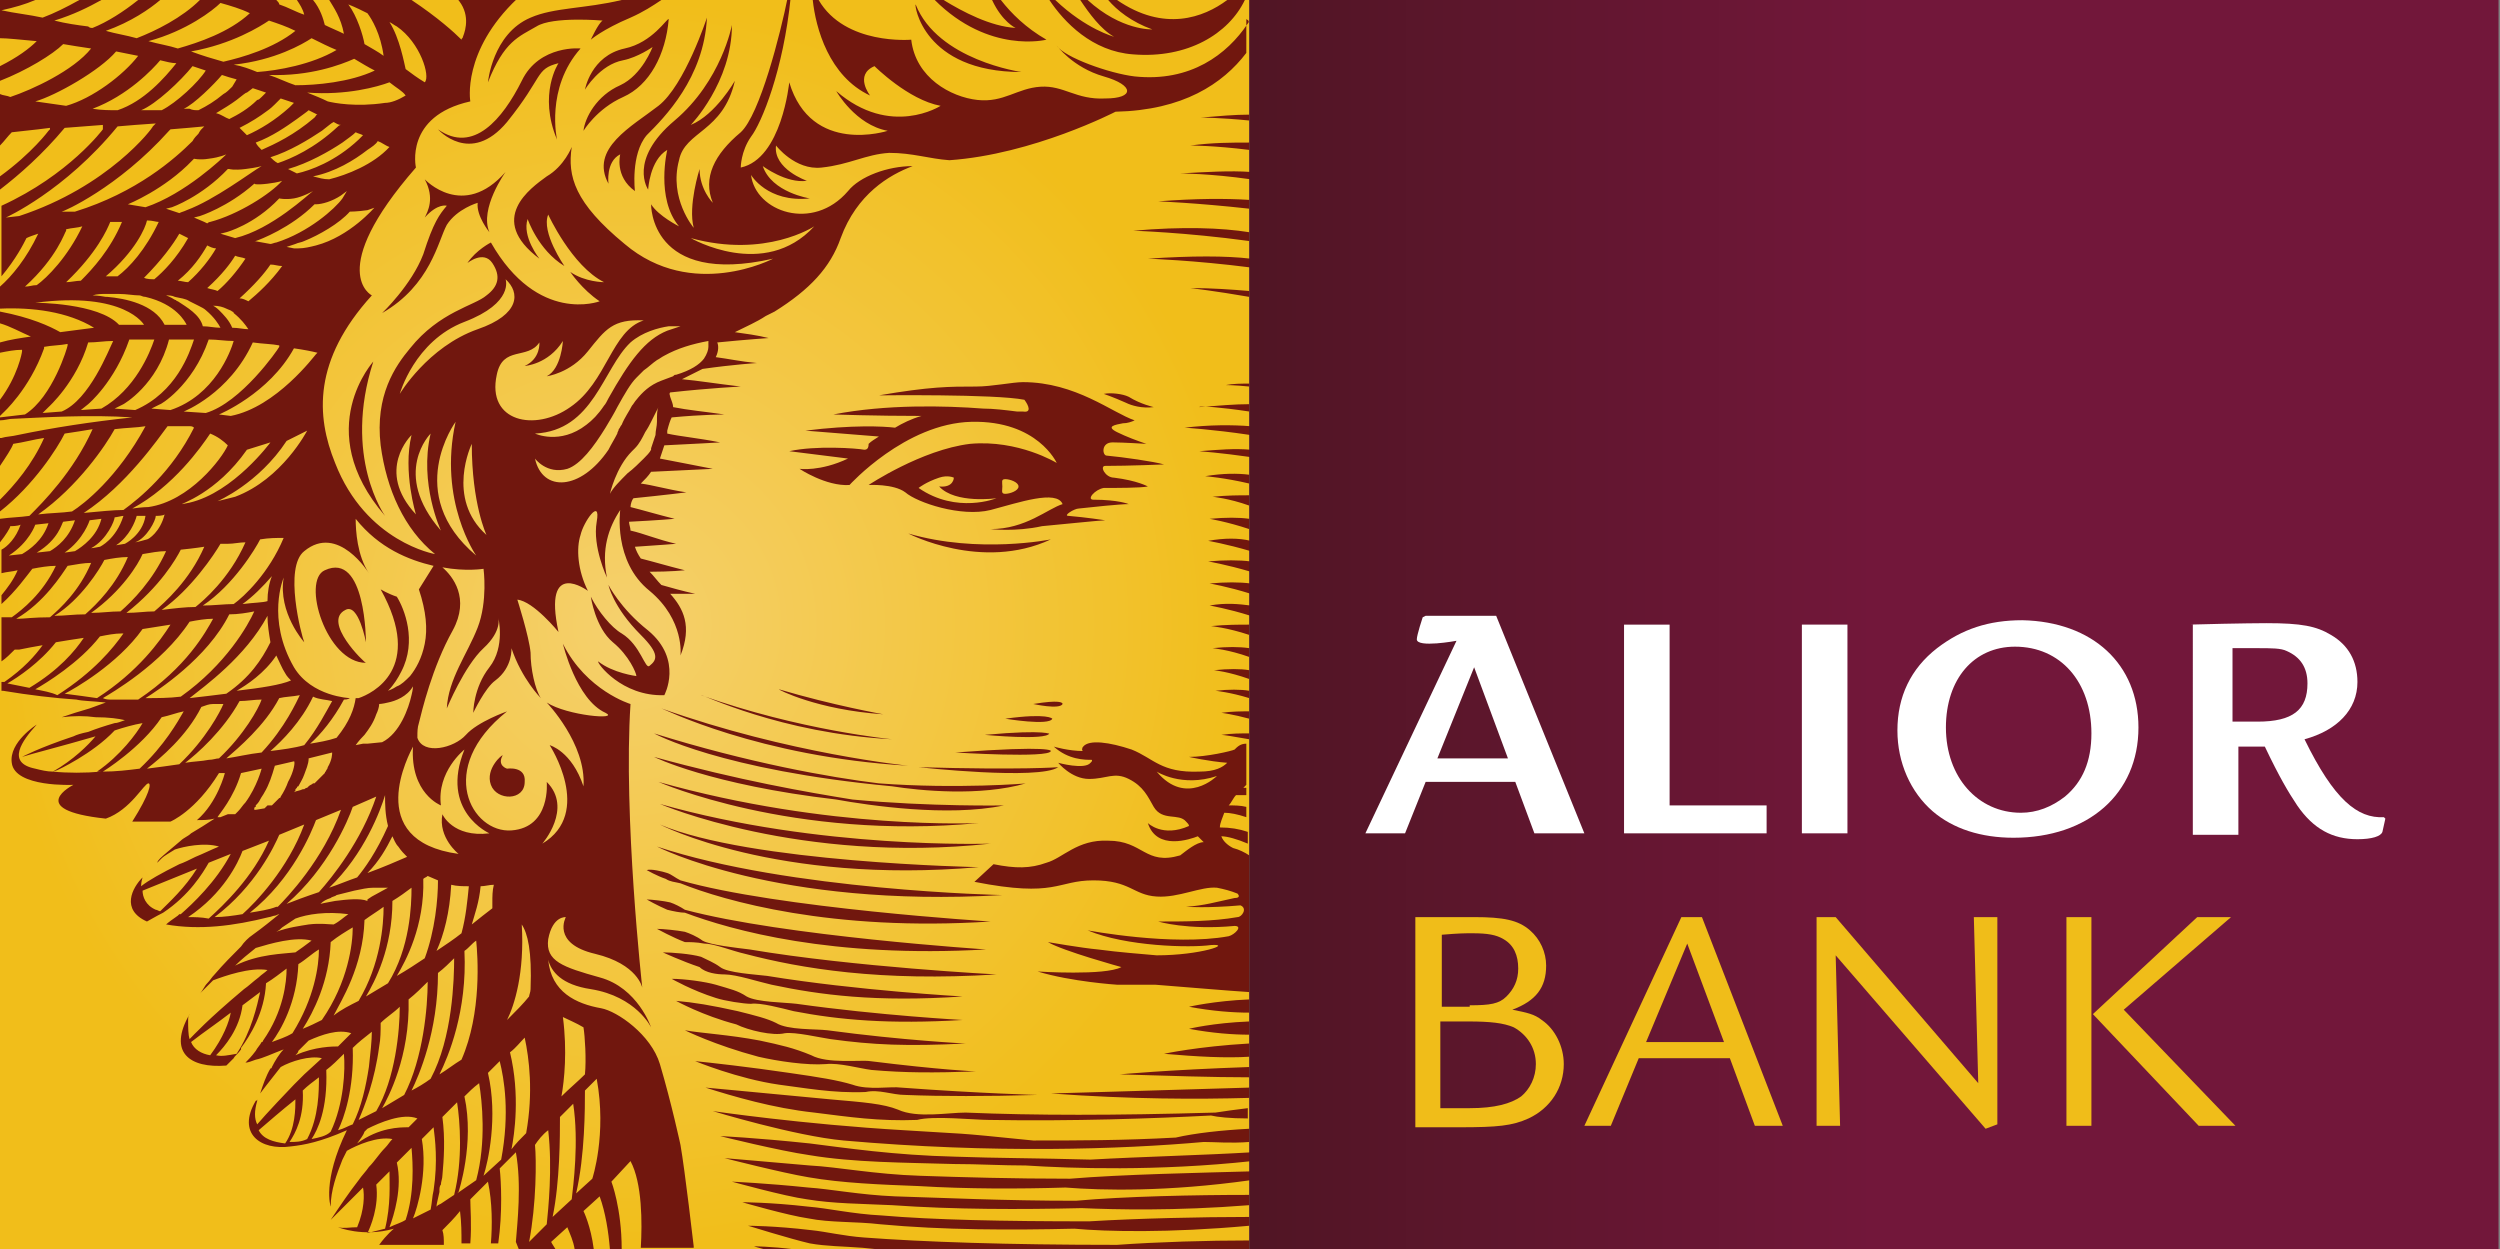 <svg xmlns="http://www.w3.org/2000/svg" xmlns:xlink="http://www.w3.org/1999/xlink" id="LOGO_AB_CMYK" x="0px" y="0px" width="170.1px" height="85px" viewBox="0 0 170.1 85" style="enable-background:new 0 0 170.1 85;" xml:space="preserve"><rect x="0" y="0" width="170.1" height="85" fill="#808080" stroke="none"/><style type="text/css">	.st0{fill:url(#SVGID_1_);}	.st1{fill:#71170E;}	.st2{fill:url(#SVGID_00000024692996516017445010000005425097989605935016_);}	.st3{fill:#FFFFFF;}	.st4{fill:#F0BD19;}</style><g>	<g>		<radialGradient id="SVGID_1_" cx="42.52" cy="42.519" r="42.519" gradientUnits="userSpaceOnUse">			<stop offset="0" style="stop-color:#F5D06D"></stop>			<stop offset="1" style="stop-color:#F1BE1A"></stop>		</radialGradient>		<rect class="st0" width="85" height="85"></rect>		<path class="st1" d="M61.8,36.3c0,0,5,2.6,9.7,0.4C71.5,36.7,66.6,37.7,61.8,36.3z M68.4,48.9c0,0,3,0.5,3.2,0    C71.6,48.9,71.3,48.5,68.4,48.9z M70.3,47.9c0,0,1.8,0.4,2,0C72.3,47.8,72.1,47.6,70.3,47.9z M60.1,48.6c0,0-3.4-0.6-7.1-1.7    C52.9,46.9,55.6,48.3,60.1,48.6z M46.3,60.1c3,1.2,10.3,3.3,21.1,2.6c0,0-14.5-0.9-21.1-2.8c-0.4-0.2-0.6-0.4-0.9-0.5    c-0.3-0.1-1.1-0.3-1.4-0.2c0,0,0.7,0.4,1.3,0.6C45.6,60,45.9,60,46.3,60.1z M61.8,52.1c0,0-8.1-0.8-16.8-3.9    C45.1,48.2,51.6,51.5,61.8,52.1z M60.7,50.3c0,0-6.3-0.6-13-3C47.7,47.2,53.1,49.9,60.7,50.3z M68.2,60.9c0,0-14.5-0.3-23.5-3.3    C44.7,57.6,52.8,61.8,68.2,60.9z M66.6,56c0,0-10.1,0.5-21.8-2.8C44.8,53.2,53.9,57.2,66.6,56z M44.9,54.7c0,0,9.5,4.1,22.5,2.7    C67.3,57.4,55.8,57.8,44.9,54.7z M58,54.4c-3.1-0.5-7.7-1.3-13.5-2.9c0,0,3.8,1.9,12.4,2.9c2.2,0.4,7.6,1.2,11.4,0.4    C68.4,54.8,63.3,54.9,58,54.4z M44.9,56.1c0,0,7.9,4.1,21.7,2.9C66.5,59,51,58.7,44.9,56.1z M46.6,62.1c3.2,1.2,10,3.1,20.5,2.5    c0,0-13.8-0.9-20.5-2.7c-0.3-0.2-0.7-0.4-1-0.5c-0.4-0.1-1.3-0.2-1.6-0.2c0,0,0.7,0.4,1.4,0.7C45.8,62,46.3,62.1,46.6,62.1z     M62.5,52.2c0,0,8.2,0.9,9.5,0C72,52.2,69.6,52.4,62.5,52.2z M67,50c0,0,4.2,0.4,4.4-0.1C71.4,50,71.4,49.6,67,50z M23.5,41.5    c0.9-0.5,1.4,2.2,1.4,2.2s0-6.2-2.8-4.9c-1.6,0.7,0.1,6.3,2.8,6.3C24.8,45.1,21.9,42.3,23.5,41.5z M71.5,51.1c0,0,0.2-0.4-6.5,0.1    C65,51.2,71.4,51.6,71.5,51.1z M59.8,53.3c-3.3-0.4-8.9-1.4-15.3-3.4c0,0,4.5,2.5,16.2,3.6c1.9,0.3,6,0.7,9.1-0.2    C70,53.3,65.1,53.7,59.8,53.3z M65,78.7c-4.2-0.1-7.5-0.6-9.9-0.9c-3.8-0.4-6.1-0.5-6.1-0.5s4,1,6.1,1.3c3,0.5,6.4,0.5,9.8,0.6    c1.6,0,3.3,0.1,4.9,0.1c3.1,0.2,8.9,0.4,15.4-0.3v-0.6c-3.3,0.2-7.5,0.3-11,0.5C70.7,78.8,67.7,78.8,65,78.7z M62.6,80    c-3.1-0.1-5.6-0.6-7.5-0.7c-3.4-0.3-5.8-0.5-5.8-0.5s3.9,1,5.7,1.3c2.3,0.4,4.9,0.5,7.5,0.6c3.3,0.2,6.8,0.2,10,0.1    c2.5,0.2,6.9,0.3,12.6-0.5v-0.6c-3.5,0.1-8.7,0.2-12.3,0.5C68.9,80.2,65.5,80.1,62.6,80z M58.8,84.2c-1.4-0.1-2.6-0.4-3.6-0.5    c-2.5-0.3-4.3-0.3-4.3-0.3s2.9,0.9,4.2,1.2c1.1,0.2,2.3,0.2,3.6,0.3c1,0.1,2,0.2,3,0.3h22.2c0.4,0,0.7-0.1,1.1-0.1v-0.7    c-2.8,0-6.2,0.1-9,0.3C68.5,84.7,62.8,84.5,58.8,84.2z M33.4,53.4c0.4,1.1,2.3,1.1,2.3-0.2c0.1-1.1-1.2-0.9-1.2-0.9    s-0.7-0.2-0.3-0.9C34.2,51.3,33,52.3,33.4,53.4z M60.9,81.4c-2.4-0.1-4.4-0.5-5.9-0.6c-2.9-0.3-5.2-0.4-5.2-0.4s3.6,1,5.1,1.2    c1.8,0.3,3.7,0.3,5.8,0.4c4.2,0.3,8.8,0.3,12.9,0.2c2.3,0.1,6.3,0.2,11.4-0.2v-0.7c-3.7,0-8.5,0.1-11.8,0.4    C68.3,81.7,64.2,81.5,60.9,81.4z M52,85H54c-1.6-0.2-2.7-0.2-2.7-0.2S51.6,84.9,52,85z M69.5,4.9c0,0-5.7-0.8-7.2-4.6    C62.2,0.3,62.8,4.9,69.5,4.9z M60,82.7c-2-0.1-3.7-0.5-5-0.6c-2.6-0.3-4.5-0.3-4.5-0.3s3.1,0.9,4.5,1.1c1.5,0.3,3.2,0.2,4.9,0.4    c4.3,0.4,8.9,0.4,13.2,0.3c2.2,0.2,6.4,0.3,11.9-0.2v-0.6c-3.3,0-7.6,0.1-10.9,0.3C68.2,83.1,63.5,83,60,82.7z M65.7,75.7    c-1.2,0-3.3,0.4-4.6-0.2c-1-0.4-2.3-0.5-4.6-0.7C50.2,74.2,48,74,48,74c1.9,0.6,4.6,1.4,7.4,1.7c2.4,0.3,4.4,0.6,7,0.5    c1.1-0.3,3.9,0,4.9,0c5.7,0.1,11.2-0.1,15.1-0.3c0.4,0.1,1.3,0.2,2.5,0.2v-0.7c-0.8,0.1-1.6,0.2-2.2,0.3    C75.7,75.9,70.5,75.9,65.7,75.7z M78.5,27.7c0,0-0.9-0.2-1.7-0.7c-0.4-0.2-1.2-0.3-1.7-0.2c0,0,0.6,0.2,1.5,0.6    C77,27.6,77.7,27.8,78.5,27.7z M80.9,51.5c0,0,1.3,0.3,2.6,0.4c-0.3,0.3-0.8,0.6-1.9,0.6c-2.6,0.1-3.1-0.9-4.6-1.5    c-1.5-0.5-2.9-0.7-3.3-0.2c-0.1,0.1-0.1,0.3,0,0.3c-1,0-2-0.3-2-0.3c1,0.9,2.1,0.9,2.6,0.9c0,0.1,0,0.1-0.1,0.2    c-0.4,0.5-2.2,0-2.2,0s0.9,1.1,2.1,1.1c1.2,0,1.7-0.5,2.7,0c1,0.5,1.3,1.2,1.7,1.9c0.6,1,1.7,0.4,2.2,1c0.1,0.1,0.2,0.2,0.2,0.3    C79.1,57,78.1,56,78.1,56c0.6,1.9,2.9,1.1,3.4,0.9c0.2,0.2,0.4,0.4,0.4,0.4c-0.5,0-1.2,0.6-1.6,0.9c-2.4,0.7-2.5-1-4.9-1    c-2.1-0.1-3.1,1.2-4.2,1.5c-1.1,0.4-2.1,0.4-3.6,0.1L66.3,60c5.6,1.1,5.6-0.1,8.1-0.1c2.5,0,2.7,1,4.3,1.1c1.5,0.1,3-0.7,4.1-0.6    c0.5,0.1,0.9,0.2,1.4,0.4h0c0.1,0.1,0.2,0.3-0.2,0.3c-1.4,0.3-2,0.5-3.3,0.6c0,0,1.5,0.1,3.7-0.1c0.5,0.2,0.1,0.8-0.2,0.8    c-1.7,0.3-3.6,0.3-5.4,0.3c0,0,2,0.6,5.2,0.3c0.6,0,0,0.6-0.4,0.7c-3.8,0.7-9.6-0.4-9.6-0.4c2.6,1.1,7,1.2,8.4,1    c1.5-0.1-0.7,0.7-3.7,0.7c-1.1-0.1-2.5-0.2-4-0.4c-1.1-0.1-3.4-0.5-3.4-0.5c1,0.6,5,1.7,5,1.7c-1.1,0.6-5.7,0.3-5.7,0.3    C72.9,66.8,76,67,76,67s0.8,0,2.6,0c2.6,0.2,4.8,0.4,6.4,0.5v-9.3c-0.3-0.2-0.7-0.4-1.1-0.5c-0.4-0.2-0.7-0.5-0.8-0.8    c0.4,0,1.1,0.2,1.8,0.5v-0.8c-0.6-0.2-1.2-0.3-1.9-0.3c0-0.3,0.2-0.7,0.3-1c0.4,0,0.9,0.1,1.5,0.3v-0.7c-0.4-0.1-0.8-0.1-1.2-0.1    c0.2-0.2,0.3-0.5,0.5-0.7c0.1,0,0.4,0,0.7,0v-0.5c-0.1,0-0.1,0-0.2,0c0.1-0.1,0.1-0.1,0.2-0.2v-2.8c-0.4,0-0.6,0.2-0.8,0.4    C83.8,51.1,82.1,51.5,80.9,51.5z M78.7,52.5c0,0,1.7,1.1,4.1,0.3C82.8,52.8,80.7,54.9,78.7,52.5z M53.4,70.3    c0.7-0.1,2.4,0.3,3.1,0.4c2.9,0.4,5.2,0.5,9.2,0.3c0,0-4.2-0.2-9.4-0.9c-0.8-0.1-2.7,0-3.5-0.5c-0.6-0.3-1.4-0.5-2.6-0.8    c-1.8-0.4-3-0.6-4.2-0.7c0,0,1.8,1,4.1,1.6C50.9,70.1,52.6,70.5,53.4,70.3z M51.1,68.3c0.6-0.1,2.1,0.3,2.9,0.5    c3.1,0.6,6.5,0.9,11.5,0.6c0,0-5.6-0.3-11.3-1.1c-0.8-0.1-2.7-0.1-3.4-0.5c-0.6-0.4-1.1-0.5-2.1-0.8c-0.7-0.2-2.1-0.4-3-0.4    c0,0,1.4,0.8,3,1.3C49.3,68.1,50.6,68.3,51.1,68.3z M49.3,66.3c0.8,0,2.3,0.5,3.2,0.7c3.3,0.7,7.1,1.2,13,0.8    c0,0-7.2-0.4-13.3-1.4c-0.8-0.1-2.7-0.2-3.2-0.6c-0.4-0.3-0.9-0.5-1.3-0.7c-0.7-0.2-2-0.3-2.6-0.3c0,0,1.3,0.6,2.5,1    C48,66.2,48.8,66.3,49.3,66.3z M56.2,72.4c0.9-0.1,2.3,0.3,3.1,0.4c2.3,0.2,4.2,0.2,7.1,0.1c0,0-2.4-0.1-7.2-0.7    c-0.6-0.1-2.9,0.2-4-0.4c-1.2-0.5-2.1-0.7-3.5-1c-2.1-0.4-4-0.5-5.1-0.7c0,0,2,1,5,1.8C52.9,72.2,54.9,72.5,56.2,72.4z M58.9,74.3    c0.9-0.2,1.8,0.2,2.7,0.2c2.5,0.1,5.5,0.1,9,0c0,0-3.9-0.1-9.3-0.5c-0.7-0.1-2.2,0.2-3.3-0.2c-1-0.3-2.2-0.5-4.3-0.8    c-2.7-0.4-5.4-0.7-6.4-0.8c0,0,2.9,1.2,5.7,1.6C54.6,74,56.7,74.4,58.9,74.3z M85,73.3v-0.7c-5.7,0.2-8.8,0.5-8.8,0.5    C79.5,73.2,82.5,73.3,85,73.3z M47.9,64.2c0.7,0,1.9,0.5,2.8,0.7c3.8,1,9.2,1.9,17.1,1.4c0,0-9.7-0.5-16.8-1.7    c-0.8-0.1-2.7-0.3-3.2-0.6c-0.4-0.3-0.9-0.5-1.2-0.6c-0.5-0.1-1.5-0.2-1.9-0.2c0,0,1.1,0.6,1.9,0.9C46.9,64.1,47.4,64.1,47.9,64.2    z M85,8.2V7.8c-1,0-2.1,0.1-3.3,0.2C81.7,8,83,8,85,8.2z M80,77.4c-3.6,0.2-6.7,0.2-9.7,0.2c-5.9-0.6-4.2-0.4-8.8-0.7    c-6.9-0.4-13-1.3-13-1.3s5.6,1.7,8.9,2c10.2,0.9,18.9,0.6,24.5,0.1c0.8,0,1.8,0.1,3.1,0v-0.9C83.1,76.9,81.3,77.1,80,77.4    C79.9,77.4,79.9,77.4,80,77.4z M58.8,30.6c-0.5-0.1-3.3-0.3-5.1,0.1l4,0.5c-1.9,0.9-3.3,0.7-3.3,0.7s1.8,1.2,3.4,1.1    c0,0,3.8-4.2,8.3-4.3c4.5-0.1,5.8,2.8,5.8,2.8s-2.6-1.6-5.9-1.3c-3.3,0.4-6.9,2.8-6.9,2.8s1.7-0.1,2.5,0.5    c0.8,0.7,3.8,1.7,5.8,1.2c1.9-0.5,4.5-1.4,4.9-0.4c-1,0.3-2.5,1.7-4.9,1.7c0,0,1.7,0.2,3.5-0.2c1.1-0.1,4-0.4,4.3-0.4    c0,0-1.3-0.2-2.5-0.3c-0.4,0,0.4-0.5,0.7-0.5c0,0,0,0,0,0c0.9-0.1,2.8-0.3,3.4-0.3c0,0-0.7-0.3-2.4-0.3c-0.5,0,0.1-0.7,0.7-0.8    c0.9,0,2.5,0,3-0.1c0,0-0.7-0.4-2.3-0.6c-0.6,0-1-0.8-0.6-0.8c1.6,0,4-0.1,4-0.1c-0.7-0.2-2.8-0.5-3.9-0.6c-0.3,0-0.4-0.9,0.4-0.9    c0.7,0,2.3,0.1,2.3,0.1c-0.6-0.2-1.4-0.5-2-0.8c-0.8-0.4-0.1-0.5,0.4-0.6c0.3,0,0.6-0.1,0.8-0.2c-1.5-0.5-4-2.6-7.6-2.6    c-0.7,0-2.1,0.3-3.2,0.3c-1.8,0-3.1,0-6.6,0.6c0,0,7.9-0.1,9.9,0.3c0.3,0.4,0.5,0.9-0.1,0.8c-0.1,0-0.2,0-0.4,0    c-0.8-0.1-1.6-0.2-2.3-0.2c-2.6-0.2-6.6-0.3-10.2,0.4c0,0,2.9,0.1,6,0.1c-0.7,0.2-1.3,0.5-1.8,0.8c-0.8-0.1-2.9-0.2-6.1,0.2l5,0.4    c-0.3,0.2-0.5,0.3-0.7,0.5C59.1,30.5,59,30.6,58.8,30.6z M62.5,33.2c0,0,0.5-0.4,1.4-0.7c0.6-0.2,1,0,1,0s0,0.7-1,0.6    c1.1,1.2,3.9,0.8,3.9,0.8S65.1,35,62.5,33.2z M68.4,33.6c-0.3,0-0.2-0.2-0.2-0.5s-0.1-0.5,0.2-0.5c0.3,0,0.9,0.2,0.9,0.5    S68.7,33.6,68.4,33.6z M78.1,17.6c0,0,3.1,0.1,7,0.6v-0.6C83.4,17.4,81.1,17.4,78.1,17.6z M82.5,33.8c0,0,1.1,0.1,2.5,0.6v-0.7    C84.3,33.7,83.5,33.7,82.5,33.8z M45.2,47.3c0,0,1.3-2.4-1.1-4.4c-1.9-1.5-2.7-3.1-2.7-3.1s0.3,1.5,2.2,3.4    c1.3,1.3,1.1,1.7,0.6,2.1c-0.3,0.3-0.6-1.4-1.9-2.2c-0.7-0.4-1.6-1.5-2.1-2.5c0,0,0.3,2.1,1.5,3.1c1.1,0.9,1.6,2.1,1.6,2.3    c0,0-1.6-0.2-2.6-1C40.6,45.1,42.3,47.4,45.2,47.3z M85,74.7V74c-6.5,0.2-13.5,0.4-13.5,0.4C77,74.8,81.5,74.8,85,74.7z M85,20.2    v-0.4c-1.2-0.1-2.5-0.2-4-0.2C81,19.6,82.7,19.8,85,20.2z M85,28v-0.5c-1,0-2.1,0.1-3.4,0.2C81.6,27.6,83,27.7,85,28z M82.2,36.8    c0,0,1.2,0.2,2.9,0.7v-0.7C84.3,36.6,83.3,36.6,82.2,36.8z M82.3,39.7c0,0,1.2,0.2,2.8,0.7v-0.7C84.3,39.6,83.4,39.6,82.3,39.7z     M82.3,35.3c0,0,1.2,0.2,2.7,0.7v-0.7C84.3,35.2,83.4,35.2,82.3,35.3z M28.9,12.2c0.7,1.3,0.2,2.2,0,2.6c0.9-1,1.5-0.8,1.5-0.8    c-0.5,0.6-0.9,1.1-1.6,3.3c-0.8,2.1-2.8,4-2.8,4c3.3-1.9,3.8-4.9,4.4-6c0.7-1.1,2.1-1.5,2.1-1.5c-0.1,0.9,0.8,2,0.8,2    c-0.7-1.6,1.1-4.1,1.1-4.1C31.5,15,28.9,12.2,28.9,12.2z M35.5,5.5c-1.3,2.6-3.3,5-5.7,3.3c0,0,2.2,2.5,4.7-0.5    c2.5-3.1,1.9-3.6,3.5-4c0,0-1.4,2.1-0.1,5.2c0,0-0.8-3.5,1.6-6.2C39.6,3.3,36.7,3,35.5,5.5z M48.1,1.2c0,0-1.5,4.6-3.3,6    c-1.8,1.4-4.7,2.9-3.4,5.3c0,0-0.2-1.5,0.8-2c0,0-0.4,1.5,1,2.5c0,0-0.3-2.5,0.8-3.8C45.2,8,47.9,5.3,48.1,1.2z M84.9,1.6    c-1.4,2.1-3.9,4-7.7,3.6c-1.7-0.2-4.8-1.3-5.3-2.1c0,0,1.1,1.5,3.2,2.1c2.1,0.6,2.1,1.5,0.1,1.5c-2,0.1-2.8-0.9-4.4-0.8    C69.2,6,68.3,7,66.5,6.8c-1.8-0.2-4.2-1.5-4.5-4.1c0,0-4.5,0.4-6.3-2.7h-0.4c0.2,1.9,1.1,5.2,3.9,6.5c0,0-1.1-1.4,0.3-2    c0,0,2.3,2.3,4.5,2.7c0,0-3.4,2.2-7.1-1c0,0,1.3,2.3,3.5,2.7c0,0-5.2,1.7-6.7-3.3c0,0-0.5,5.2-3.3,5.8c0,0,0-1.1,0.7-2.1    c0.7-0.9,2.2-4.5,2.7-9.5h-0.2c-0.5,2.5-1.9,8-3.2,9.2c-1.8,1.5-2.6,3.1-1.9,4.8c0,0-0.9-0.9-0.9-2.3c0,0-0.8,2.5-0.4,4    c0,0-1.7-2-1-4.6c0.4-2,3-1.9,3.8-5.4c0,0-1.3,2.3-3,3c0,0,2.8-2.9,2.8-6.8c0,0-0.7,3.8-3.9,6.5c-3.2,2.7-1.8,4.7-1.8,4.7    s0.1-2,1.3-2.7c0,0-0.8,3.3,0.8,5.2c0,0-1.4-0.7-1.9-1.5c0,0-0.1,5.6,8.3,3.7c0,0-5.5,2.9-10.1-1c-3.4-2.8-3.9-4.6-3.6-6.6    c0,0-0.5,1.3-1.7,2c-1.1,0.8-4.1,2.9-0.5,5.6c0,0-1.2-1.5-0.8-2.7c0,0,0.7,2.1,2.5,3.2c0,0-1.6-2.3-1.1-3.5c0,0,1.6,3.5,3.8,4.6    c0,0-1.3,0-2.3-0.7c0,0,0.8,1.2,2,2c0,0-4.2,1.6-7.4-4c0,0-1,0.5-1.6,1.4c0,0,1.1-0.9,1.7,0c0.6,0.9,0.4,1.6-0.4,2.2    c-0.8,0.7-3.2,1.1-5.2,3.6c-1,1.2-2.4,3.2-2,6.6c0.4,3,1.6,5.7,3.7,7.4c0,0-4.7-0.8-6.8-6.2c-1.3-3.2-1.5-7,2.5-11.4    c0,0-3.2-1.6,3-8.7c0,0-0.8-3.5,3.7-4.5c0,0-0.6-3.4,3.2-7h-4.1c0.9,1,0.6,2.1,0.4,2.6c0,0.1-0.1,0.1-0.1,0.2    C30.9,2.2,29.8,1.2,28,0h-5.6c0.3,0.5,0.8,1.2,1,2.3c-0.4-0.2-0.9-0.4-1.3-0.6C22,1.3,21.8,0.6,21.3,0h-1.1c0.2,0.3,0.4,0.6,0.5,1    c-0.6-0.2-1.1-0.5-1.7-0.7c0-0.1-0.1-0.2-0.2-0.3h-5.2c-1.2,1.2-3,2.1-4.3,2.6C8.6,2.4,7.9,2.3,7.2,2.1c1.7-0.6,3-1.5,3.7-2.1H9.4    C8.4,0.8,7.3,1.5,6.3,1.9c-0.1,0-0.2,0-0.3-0.1C5.2,1.7,4.5,1.6,3.7,1.4C5,1,6,0.5,6.9,0H5.4C4.5,0.5,3.7,0.9,2.9,1.2    C2,1,1,0.9,0.1,0.7C1,0.5,1.7,0.3,2.4,0H0v2.6c0.5,0,1.4,0.1,2.5,0.2C2,3.3,1.2,3.9,0,4.5v1C1.8,4.8,3.6,3.7,4.3,3    c0.6,0.1,1.2,0.2,1.9,0.3C5,4.8,2.2,6.1,0.7,6.6C0.5,6.5,0.2,6.5,0,6.4v3.5C0.3,9.6,0.5,9.3,0.8,9l1.8-0.2l0.8-0.1l0,0.1L3.3,8.9    c0,0-1.1,1.5-3.3,3.1v0.9c1.3-1,2.9-2.4,4.4-4.2l0,0l0,0l2.6-0.2L7,8.7l0,0.1c0,0-2.3,3.1-6.9,5.2v4.8c1-1.2,1.5-2.2,1.7-2.6    C2,16.1,2.3,16,2.6,15.9c-0.8,1.7-1.8,2.9-2.6,3.6V21c2.2-0.1,4.6,0.2,6.4,1.3c-0.8,0.1-1.5,0.2-2.3,0.3c-0.7-0.4-2-1-4.1-1.4v0.8    c0.7,0.2,1.4,0.6,2.1,0.9C1.4,23,0.7,23.1,0,23.3v0.7c0.5-0.1,1-0.2,1.5-0.2l0,0.1c0,0.1-0.3,1.7-1.5,3.3v1.1l0.2-0.2    c0,0,1.8-1.6,2.8-4.4l0-0.1c0.5-0.1,1.1-0.1,1.6-0.2l0,0.1c0,0.1-1,3.5-2.9,4.7L0,28.4v0.2c0.3,0,0.6-0.1,0.8-0.1    C3,28.4,6.1,28.2,9,28.4c-2.8,0.3-5.4,0.7-7.8,1.2c-0.4,0.1-0.8,0.1-1.1,0.2c0,0,0,0-0.1,0v1.9c0.4-0.6,0.8-1.2,0.9-1.5    c0.7-0.1,1.4-0.3,2.1-0.4c-0.8,1.8-2,3.2-3,4.2v0.8c2.3-1.8,3.9-4.3,4.4-5.3c0.7-0.1,1.3-0.2,1.9-0.3C5,32.1,2.9,34.2,2,35.1    c-0.7,0.1-1.3,0.1-2,0.2v1.6c0.4-0.5,0.7-1,0.7-1.1c0.1,0,0.5,0,0.7-0.1c-0.3,0.9-0.9,1.5-1.3,1.7c0,0,0,0,0,0v1.6    c0.4-0.1,0.7-0.1,1.1-0.2c-0.3,0.7-0.7,1.2-1.1,1.7v0.6c1-0.9,1.7-1.9,2.1-2.4c0.5-0.1,1.1-0.2,1.6-0.2c-0.9,1.9-2.3,3-3,3.5    c-0.2,0-0.4,0-0.7,0V45c0.3-0.2,0.6-0.5,0.9-0.8c0.1,0,0.2,0,0.3,0c0.5-0.1,1-0.2,1.6-0.3c-0.5,0.7-1.3,1.6-2.6,2.5    c-0.1,0-0.1,0-0.2,0V47c0,0,0.1,0,0.1,0c1.8,0.3,3.5,0.5,5,0.6c0.4,0.1,1.1,0.1,2,0.2l-1.1,0.4l-1,0.3l-0.9,0.3    c0.8-0.1,1.6-0.1,2.3,0c0.9,0,1.6,0.1,2,0.2c-0.3,0.1-0.5,0.2-0.7,0.2c-0.7,0.2-1.3,0.4-1.8,0.6C5.5,49.9,5.2,50,5,50.1    c-2.4,0.8-3.5,1.4-3.5,1.4c0.6-0.2,2.6-0.7,5-1.4c-0.5,0.6-1.5,1.6-2.9,2.4c-0.4,0-0.8-0.1-1.2-0.2c-2-0.4-0.9-1.9,0.1-3    c0,0-1.9,1.2-1.7,2.6C1,53.6,5,53.4,5,53.4s-3.4,1.7,2.2,2.3c1.7-0.6,2.6-2.4,2.9-2.4c0.2,0,0.1,0.7-1.1,2.6c0.9,0,1.8,0,2.6,0    c0,0,1.7-0.7,3.3-3.3l0.4,0c0,0-0.5,2-1.9,3.2c0.4,0,0.8,0,1.2-0.1h0h0c-0.6,0.4-1.1,0.7-1.6,1c-0.2,0.2-0.5,0.3-0.7,0.5    c-0.7,0.6-1.2,1-1.4,1.2c-0.2,0.2-0.2,0.3-0.2,0.3c0.1-0.1,0.2-0.2,0.3-0.3c0.2-0.2,0.6-0.4,0.9-0.6c0.6-0.2,2-0.5,3-0.2    c-0.5,0.2-1.1,0.5-1.6,0.7c-0.4,0.2-0.8,0.4-1.1,0.5c-1.2,0.6-2.1,1.1-2.6,1.5c0-0.3,0.1-0.6,0.1-0.6c-0.7,0.7-1.5,2.2,0.3,3    c0.2-0.1,0.5-0.3,1.1-0.6c0,0,0,0,0,0c1.8-1.2,2.7-2.7,3.1-3.4l1.5-0.6c-1,1.9-2.6,3.4-3.4,4.1c0,0,0,0,0,0c0,0,0,0-0.1,0    c0,0-0.1,0.1-0.1,0.1c-0.3,0.2-0.7,0.5-0.8,0.6c2.3,0.4,4.6,0.1,7-0.5c0.1,0,0.3-0.1,0.4-0.1c0.1,0,0.2-0.1,0.3-0.1    c-0.5,0.4-1.1,0.9-1.8,1.4c-0.3,0.2-0.6,0.5-0.8,0.8c-0.6,0.6-1.2,1.2-1.8,1.9c-0.2,0.2-0.3,0.4-0.5,0.6l0,0c0,0,0,0,0,0    c0,0,0,0,0,0c-0.2,0.2-0.3,0.5-0.5,0.7c0,0,0.3-0.3,0.9-0.9c0.8-0.3,2.5-0.9,3.7-0.7c-0.2,0.2-0.4,0.3-0.6,0.5    c-0.4,0.3-0.7,0.6-1,0.8c-2.5,2.1-3.4,3.1-3.7,3.4c-0.1-0.3-0.1-0.8-0.1-1.3c0-0.1,0-0.3,0.1-0.4c-1.5,2.6,0,3.7,2.5,3.5    c0.1-0.1,0.3-0.3,0.5-0.5c0.1-0.2,0.3-0.3,0.5-0.6c0,0,0,0,0-0.1c0,0,0,0,0,0c0.6-0.8,1.6-2.4,1.7-4.4c0.5-0.3,1-0.7,1.4-1    c0,0.9-0.2,2.9-1.6,4.9c0,0,0,0.1-0.1,0.1c0,0,0,0,0,0c-0.1,0.2-0.3,0.4-0.4,0.6c-0.3,0.4-0.5,0.6-0.7,0.8c0.2,0,0.4-0.1,0.7-0.2    c0.5-0.1,1.1-0.4,1.9-0.7c-0.3,0.3-0.6,0.8-0.8,1.2c0,0,0,0.1-0.1,0.1c-0.3,0.5-0.5,1.1-0.7,1.7c0,0,0.6-0.8,1.4-1.8    c0.7-0.4,2-0.8,2.8-0.6l-1.2,1.1l-0.7,0.7c0,0,0,0,0,0c-0.2,0.2-2,2.1-2.5,2.7c-0.2-0.4-0.2-0.9,0-1.6c0,0,0-0.1,0-0.1    c0,0,0,0.1-0.1,0.1c-1.3,2.2,0.3,3.4,2.4,3.1c0.9-0.1,2-0.3,3.8-1.1c-1.7,3.5-1.1,5.2-1.1,5.2c0-1.1,0.4-2.2,0.8-3.2    c0.1-0.2,0.2-0.4,0.3-0.6c0.7-0.4,2.1-1,3.1-0.8c-0.2,0.2-0.3,0.4-0.5,0.6c-0.4,0.4-0.7,0.9-1.1,1.3c-0.2,0.3-0.5,0.6-0.7,0.9    c-0.7,0.9-1.3,1.8-1.9,2.7c0,0,0.9-0.9,2.2-2.2c0.1,0.5,0.1,1.5-0.4,2.7c-0.5,0-0.9,0.1-1.3,0c0,0,1.7,0.7,3.8,0.1    c0,0-0.5,0.4-1,1.1h3.5c0,0,0,0,0,0c0,0,0,0,0,0h0.9c0-0.4,0-0.7-0.1-1c0.4-0.4,0.8-0.8,1.2-1.3c0.1,0.8,0.1,1.5,0.1,2.2h0.6    c0.1-1.3,0-2.4,0-3c0.4-0.4,0.8-0.8,1.2-1.2c0.3,1.4,0.3,3,0.2,4.2h0.5c0.3-2.1,0.2-4.2,0.1-5.1c0.4-0.4,0.7-0.7,1.1-1.1    c0.4,2.2,0.1,4.8,0,6.1L35.3,85h2.5c-0.2-0.3-0.3-0.5-0.3-0.5l1.1-1c0.2,0.5,0.4,0.9,0.5,1.5h1.3c-0.2-1.6-0.7-2.6-0.7-2.6l1.1-1    c0.4,1.1,0.6,2.4,0.7,3.6h0.8c0-2.8-0.7-4.6-0.7-4.6l1.3-1.4c0.8,1.5,0.8,4.2,0.7,5.9h3.6l0-0.1c0,0-0.6-5.2-0.9-6.9    c0,0-0.6-2.8-1.4-5.5c-0.6-2-2.9-3.6-4-3.8c-1.7-0.3-3.4-1.1-3.6-3.3c0.2,0.8,0.9,1.7,2.9,2c3.1,0.5,4.1,2.6,4.1,2.6    s-0.9-2.7-3.5-3.4c-2.5-0.7-3.7-1.1-3.5-2.6c0.3-1.6,1.2-1.5,1.2-1.5s-1,1.8,2,2.5c2.9,0.7,3.2,2.3,3.2,2.3s-1.3-11.7-0.8-19.3    c0,0-3-0.9-4.6-4.1c0,0,0.9,3.8,2.9,4.7c1,0.5-2.6,0.2-4-0.7c0,0,2.7,2.8,2.5,5.7c-0.8-2.4-2.3-2.8-2.3-2.8s3,4.6-0.5,6.7    c0,0,2.1-2.4,0.3-4.2c0,0,0.3,3.1-2.4,3.3c-2.7,0.2-5.2-4.2-0.3-8.1c0,0-2,0.7-2.8,1.6c-0.8,0.9-2.9,1.4-3.3,0.2c0,0,0,0,0-0.1    c0,0,0,0,0,0c0-0.3,0-0.6,0.1-0.9c0.2-0.8,0.9-3.8,2.3-6.3c1.2-2.2,0-3.7-0.7-4.3c1.6,0.3,2.8,0.1,2.8,0.1s0.3,2.2-0.4,4    c-0.7,1.8-2,3.5-2.1,5.5c0,0,1.2-2.9,2.5-4.1c1.3-1.2,1-2.1,1-2.1s0.5,2-0.6,3.4s-1.1,3.1-1.1,3.1s0.8-1.7,1.5-2.2    c1.2-0.9,1.1-2.2,1.1-2.2c0.7,2.1,2,3.4,2,3.4c-0.4-0.6-0.7-2-0.7-3.1c-0.1-1.1-0.9-3.6-0.9-3.6c1.1,0.1,2.8,2.2,2.8,2.2    c-1.1-5.1,2-2.8,2-2.8c-0.7-1.4-0.8-2.9-0.5-3.8c0.2-0.9,1.4-2.6,1.1-0.9c-0.3,1.7,0.7,3.8,0.7,3.8c-0.4-1.9,0.1-3.4,0.9-4.6    c0,0-0.5,3.5,2,5.5c2.4,2,2.1,4.4,2.1,4.4c0.8-2,0.2-3.2-0.7-4.2c1,0,1.7,0,1.7,0c-0.9-0.2-1.6-0.4-2.3-0.6    c-0.3-0.3-0.5-0.6-0.8-0.9c1.4,0,2.4-0.1,2.4-0.1c-1.2-0.3-2.2-0.6-3-0.8c-0.2-0.3-0.3-0.5-0.4-0.8C44.8,37.1,46,37,46,37    c-1.3-0.3-2.2-0.7-3.1-0.9c0-0.2-0.1-0.4-0.1-0.6c2-0.1,3.1-0.2,3.1-0.2c-1.2-0.3-2.2-0.6-3-0.8c0-0.2,0.1-0.5,0.2-0.6    c2-0.2,3.6-0.4,3.6-0.4c-1.3-0.2-2.3-0.5-3.1-0.6c0.3-0.3,0.5-0.5,0.7-0.8c2.2-0.1,4.2-0.2,4.2-0.2c-1.5-0.3-2.6-0.5-3.6-0.7    c0.1-0.3,0.2-0.6,0.3-0.9c2.1-0.1,3.8-0.2,3.8-0.2c-1.5-0.3-2.7-0.4-3.6-0.6c0-0.1,0-0.1,0-0.2c0.1-0.4,0.2-0.7,0.3-0.9    c2.1-0.2,3.6-0.2,3.6-0.2c-1.4-0.2-2.5-0.3-3.5-0.5c0-0.2-0.1-0.4-0.2-0.7c0-0.1-0.1-0.2,0-0.3c2.7-0.3,4.8-0.4,4.8-0.4    c-1.7-0.2-2.9-0.4-4-0.5c0.4-0.2,1-0.5,1.4-0.7c2.1-0.3,3.7-0.4,3.7-0.4c-1.1-0.1-2-0.3-2.8-0.4c0.2-0.4,0.2-0.8,0.1-1    c2-0.2,3.5-0.3,3.5-0.3c-0.8-0.2-1.6-0.3-2.3-0.4c0.8-0.4,1.5-0.7,2.1-1.1c0.2-0.1,0.4-0.2,0.6-0.3c2.4-1.5,3.8-3,4.5-5    c1.1-3,3.3-4.3,4.9-4.9c-1.7,0-3.6,0.7-4.4,1.7c-2.4,2.8-6.3,1.4-6.6-1.1c0,0,1.1,1.9,4,1.6c0,0-2.6-0.4-3.2-2.2c0,0,1.6,1.2,3,1    c0,0-2.3-0.8-2.1-2.4c0,0,1.3,1.7,3.1,1.5c1.9-0.2,3-0.9,4.6-1c1.6,0,2.7,0.4,4.1,0.5c5.7-0.4,11.3-3.3,11.3-3.3    c4.6-0.1,7.3-1.9,8.9-4V1.3C85,1.4,85,1.5,84.9,1.6z M10.9,62c-0.1,0-0.2-0.1-0.3-0.1c-0.7-0.3-0.9-0.9-0.9-1.3l3.7-1.5    C12.6,60.4,11.5,61.4,10.9,62z M13,70.9c0.9-0.7,1.8-1.3,2.7-2c-0.1,0.6-0.5,1.7-1.4,2.9C13.7,71.7,13.2,71.4,13,70.9z M16.1,71.7    c-0.6,0.1-1,0.2-1.4,0.1c0.6-0.6,1.6-1.8,1.8-3.4c0.4-0.3,0.8-0.6,1.2-0.9C17.5,68.4,17.1,70.2,16.1,71.7z M40.3,80.2l-1.1,1    c0.6-2.6,0.6-5.8,0.6-7c0.3-0.3,0.5-0.5,0.8-0.8C41.3,77.2,40.3,80.2,40.3,80.2z M38.3,69.2c0.4,0.2,0.9,0.4,1.4,0.7    c0.1,0.6,0.2,2.2,0.1,3.2c-0.5,0.5-1.1,1-1.6,1.5C38.4,73.5,38.6,71.5,38.3,69.2z M38.1,76c0.3-0.3,0.6-0.6,0.9-0.9    c0.4,2.6,0,5.6-0.1,6.5l-1.3,1.2C38.1,80.4,38.1,77.3,38.1,76z M25.5,14.1c0,0-1.7,2-4,2.6c-0.4,0.1-0.8,0.2-1.2,0.2l-0.3,0    l-0.5-0.1c0,0,0.3-0.1,0.6-0.2c0.2-0.1,0.4-0.1,0.6-0.2c1-0.4,2.4-1.2,3.1-2c0,0,0.5,0,1.2-0.1c0.6-0.2,0.8-0.3,0.8-0.3L25.5,14.1    z M16,33.8l-1.2,0.3c0,0,2.8-1.2,4.7-4.1l1.4-0.7C20.9,29.3,19.2,32.6,16,33.8z M20.7,36.5C20.7,36.5,20.7,36.5,20.7,36.5    C20.7,36.5,20.7,36.5,20.7,36.5C20.7,36.5,20.7,36.5,20.7,36.5z M22.6,51.2c0,0.1,0,0.5-0.3,1c0,0.1-0.1,0.2-0.1,0.2c0,0,0,0,0,0    c0,0.1-0.1,0.1-0.1,0.2c-0.1,0.1-0.1,0.1-0.2,0.2c0,0,0,0,0,0c0,0-0.1,0.1-0.1,0.1c-0.1,0.1-0.2,0.2-0.2,0.2c0,0,0,0-0.1,0.1    c0,0-0.1,0.1-0.1,0.1c0,0,0,0-0.1,0c-0.1,0.1-0.2,0.1-0.3,0.2c0,0-0.1,0.1-0.1,0.1c-0.1,0-0.2,0.1-0.2,0.1c0,0-0.1,0-0.1,0    c0,0,0,0,0,0c-0.2,0.1-0.4,0.1-0.6,0.2c0,0,0,0,0.1-0.1c0,0,0,0,0,0c0,0,0,0,0-0.1c0,0,0.1-0.1,0.1-0.1l0,0c0,0,0,0,0,0    c0,0,0-0.1,0.1-0.1c0.1-0.2,0.3-0.5,0.4-0.8c0.1-0.3,0.3-0.7,0.3-1.1L22.6,51.2L22.6,51.2C22.6,51.2,22.6,51.2,22.6,51.2z     M22.9,54.3C22.9,54.3,22.9,54.3,22.9,54.3c-0.1,0-0.2-0.1-0.4-0.1C22.7,54.3,22.8,54.3,22.9,54.3z M19.6,53.2    c-0.1,0.3-0.3,0.7-0.5,1c0,0,0,0,0,0c0,0,0,0,0,0c0,0,0,0.1-0.1,0.1c0,0-0.1,0.1-0.1,0.1c0,0,0,0,0,0c0,0,0,0,0,0    c0,0-0.1,0.1-0.1,0.1c-0.1,0.1-0.1,0.1-0.2,0.2c0,0-0.1,0.1-0.1,0.1l-0.3,0L18,55l-0.6,0.1l-0.1,0c0,0,0,0,0-0.1    c0,0,0-0.1,0.1-0.1c0,0,0,0,0,0c0,0,0,0,0,0c0,0,0-0.1,0-0.1c0.1-0.1,0.2-0.2,0.3-0.4c0.1-0.2,0.2-0.3,0.3-0.5    c0.3-0.5,0.5-1.1,0.7-1.8l1.3-0.3C20.1,51.8,20,52.5,19.6,53.2z M20.7,50.7c-0.7,0.2-1.5,0.3-2.3,0.4c0.8-0.7,2.1-2,2.9-3.7    c0.4,0.2,0.9,0.2,1.3,0.3C22.2,48.4,21.6,49.6,20.7,50.7z M17.8,51.2c-0.9,0.1-1.7,0.3-2.4,0.4c0.8-0.7,2.6-2.2,3.6-4.1    c0.4-0.1,0.9-0.1,1.4-0.2C20.2,47.7,19.4,49.5,17.8,51.2z M16.1,47c0.7-0.4,1.9-1.2,2.7-2.4c0.2,0.4,0.4,0.9,0.6,1.2    c0.1,0.2,0.3,0.4,0.4,0.5C19.1,46.6,17.8,46.8,16.1,47z M17.3,41.6c-0.4,0.9-1.9,3.6-5,5.8c-0.8,0.1-1.6,0.1-2.4,0.1    c0.8-0.5,4.2-2.7,5.7-5.7C16.2,41.8,16.8,41.7,17.3,41.6z M16.5,41.1c0.7-0.5,1.4-1.2,2-1.9c-0.2,0.5-0.3,1.1-0.3,1.7    C17.9,41,17.3,41,16.5,41.1z M18.2,41.9c0,0.6,0.1,1.2,0.2,1.8c-0.6,1.2-1.4,2.4-3,3.5c-0.8,0.1-1.6,0.2-2.5,0.3    C13.9,46.7,16.7,44.7,18.2,41.9z M15.9,41.1c-0.6,0-1.4,0.1-2.1,0.1c2.1-1.4,3.6-3.9,3.9-4.5c0.6-0.1,1.1-0.1,1.6-0.1    C18.3,39,16.6,40.6,15.9,41.1z M10.1,34.5c0,0-0.4,0-1.1,0.1c2.8-1.5,4.7-4.2,5.3-5.1c0.5,0.2,0.9,0.5,1.2,0.8    C15.1,31.2,12.9,34.1,10.1,34.5z M16.8,30.6l1.6-0.5c0,0-2.5,3.4-5.5,4.1l-0.5,0.1C12.2,34.3,14.7,33.6,16.8,30.6z M10.6,35.1    c0.1,0,0.5,0,0.6-0.1c-0.3,1.2-1.1,1.7-1.2,1.7c0,0-0.7,0.2-0.8,0.2C10,36.6,10.6,35.4,10.6,35.1z M8.5,37c0,0-0.6,0.1-0.6,0.1    c0.9-0.6,1.3-1.6,1.4-2c0.1,0,0.5,0,0.6,0C9.7,36.4,8.5,37,8.5,37z M14,28.1L12.5,28c0,0,3.1-1.2,4.7-4.7c0.7,0.1,1.3,0.1,1.8,0.2    l0,0.1C18.9,23.8,16.4,27.4,14,28.1z M12.7,14.3c-0.2,0.1-0.3,0.1-0.5,0.2l-0.3-0.1l-0.6-0.2l0.4-0.1c0,0,2-0.7,3.8-2.6l0.1,0    c0,0,0.3,0.1,1.1,0c0.8-0.1,1.1-0.2,1.1-0.2C17.1,11.7,14.6,13.6,12.7,14.3z M18.2,12.5c0.8-0.1,1-0.2,1-0.2    c-0.8,0.9-3,2.3-4.9,2.8c-0.1,0-0.2,0.1-0.2,0.1l-0.2-0.1l-0.7-0.3l0.4-0.1c0,0,1.9-0.6,3.7-2.2l0.1,0    C17.2,12.5,17.4,12.6,18.2,12.5z M9.9,14.1l-1.2-0.2c0,0,2.5-1,4.4-3l0.1-0.1c0,0,0.4,0.1,1,0c0.8-0.1,1.2-0.3,1.2-0.3    C15.2,10.7,12.6,13.2,9.9,14.1z M10,15c0.4,0,0.6,0.1,0.8,0.1c-0.9,1.9-2,3.1-2.8,3.7c-0.3,0-0.5,0-0.8,0C9.2,17.1,9.9,15.5,10,15    z M12.2,15.9c0.2,0.1,0.4,0.2,0.6,0.3c-0.8,1.4-1.7,2.3-2.3,2.8c-0.2,0-0.5,0-0.7-0.1C11,17.7,11.8,16.6,12.2,15.9z M14.1,16.7    c0.2,0.1,0.4,0.2,0.6,0.2c-0.4,0.7-1.1,1.6-1.9,2.3c-0.2,0-0.5-0.1-0.7-0.1C13.1,18.3,13.7,17.4,14.1,16.7z M16,17.4    c0.2,0.1,0.5,0.1,0.7,0.2c-0.6,0.9-1.3,1.7-1.9,2.2c-0.2-0.1-0.4-0.1-0.7-0.2C15.1,18.7,15.7,17.9,16,17.4z M15.4,21    c0.2,0.1,0.3,0.1,0.4,0.2c0,0,0.1,0,0.1,0.1c0.5,0.4,0.8,0.8,1,1.1c-0.3,0-0.7-0.1-1.1-0.1c-0.2-0.5-0.6-0.9-0.9-1.2    c-0.2-0.2-0.4-0.3-0.4-0.3C14.9,20.8,15.2,20.9,15.4,21z M16.9,20.5c-0.2-0.1-0.4-0.2-0.6-0.2c1-0.9,1.7-1.7,2.1-2.3    c0.3,0,0.5,0.1,0.8,0.1C18.4,19.2,17.5,20,16.9,20.5z M18.8,16.5c-0.1,0-0.3,0.1-0.4,0.1l-1.1-0.2c0,0,0,0,0.1,0    c0.3-0.1,2.4-0.9,4-2.5l0,0l0.1,0c0.4,0,1.1-0.2,1.7-0.6l0.4-0.3l-0.3,0.5C22.8,14.2,21,15.8,18.8,16.5z M16,16.2l-1-0.3l0.4-0.1    c0,0,1.9-0.5,3.6-2.3l0,0c0,0,0.4,0.1,1,0c0.6-0.1,1.3-0.5,1.3-0.5C21,13.2,18.5,15.6,16,16.2z M19.6,11.5    c1.4-0.4,2.8-1.2,3.7-1.8c0.4-0.3,0.7-0.5,0.9-0.7c0.2,0.1,0.3,0.1,0.5,0.2c-0.1,0.1-0.2,0.2-0.3,0.3c-1.6,1.5-3.3,2.1-4.2,2.3    C20,11.7,19.8,11.6,19.6,11.5z M23,8.6c-1.6,1.5-3.2,2.2-4.1,2.5c-0.2-0.1-0.4-0.3-0.5-0.4c1.3-0.4,2.6-1.2,3.5-1.8    c0.4-0.3,0.6-0.5,0.8-0.6c0.2,0.1,0.3,0.2,0.5,0.2C23.1,8.5,23,8.6,23,8.6z M21.4,8c-1.4,1.2-2.7,1.8-3.6,2.2    c-0.2-0.2-0.3-0.3-0.4-0.5c1.1-0.4,2.1-1.1,2.8-1.6c0.4-0.3,0.7-0.5,0.8-0.6c0.2,0.1,0.4,0.2,0.6,0.3C21.5,7.8,21.5,7.9,21.4,8z     M19.7,7.3c-1,0.9-2,1.5-2.9,1.9c-0.2-0.2-0.3-0.3-0.5-0.5c0.8-0.4,1.4-0.8,1.8-1.1c0.3-0.2,0.5-0.4,0.6-0.5l0.4-0.4    C19.4,6.8,19.7,6.9,20,7C19.9,7.1,19.8,7.2,19.7,7.3z M17.8,6.6c-0.1,0.1-0.2,0.2-0.3,0.2c-0.6,0.6-1.3,1-1.9,1.3    c-0.3-0.1-0.5-0.3-0.9-0.4c0.5-0.3,1-0.6,1.4-0.9c0.4-0.3,0.6-0.5,0.7-0.5L17.2,6c0.3,0.1,0.6,0.2,0.9,0.3L17.8,6.6z M15.8,5.9    c-0.2,0.2-0.4,0.4-0.6,0.5c-0.6,0.5-1.1,0.8-1.7,1.1c-0.2,0-0.4,0-0.6-0.1c-0.1,0-0.2,0-0.3,0c0,0-0.1,0-0.1,0    c0.7-0.3,2.1-1.7,2.6-2.3c0.3,0.1,0.6,0.2,1,0.3L15.8,5.9z M11,7.5c-0.4,0-0.7,0-1.2,0c-0.1,0-0.1,0-0.2,0c1-0.4,2.7-2,3.5-3    c0.3,0.1,0.6,0.2,0.9,0.3C13.5,5.6,12,7,11,7.5z M11.5,8.9c0,0,0.1-0.1,0.1-0.1l0,0l1.2-0.1l1.1-0.1l-0.2,0.2c0,0-0.1,0.1-0.2,0.3    c-0.1,0.1-0.3,0.3-0.4,0.5c-1.2,1.2-3.8,3.5-8,4.8l-0.9,0C4.3,14.4,8,12.8,11.5,8.9z M7.5,15.1c0.3,0,0.5,0,0.8,0    c-0.8,1.9-2,3.2-2.8,4c-0.3,0-0.7,0.1-1,0.1C6.6,17.2,7.3,15.6,7.5,15.1C7.5,15.1,7.5,15.1,7.5,15.1z M7.2,20c0.3,0,0.7,0,0.9,0    c0.5,0,1,0.1,1.4,0.1c0.1,0,0.2,0.1,0.4,0.1c2.1,0.5,2.7,1.7,2.8,1.9c-0.3,0-0.5,0-0.8,0l-0.7,0c-0.7-1.4-2.7-1.8-3.9-1.9    c0,0,0,0-0.1,0c-0.5-0.1-0.9-0.1-0.9-0.1C6.6,20,6.9,20,7.2,20z M12.1,20.5c-0.1,0-0.1-0.1-0.2-0.1c-0.3-0.2-0.6-0.3-0.6-0.3    c0.2,0,0.4,0,0.6,0.1c0.4,0.1,0.7,0.1,1,0.3c0.2,0.1,0.4,0.2,0.6,0.3c0.2,0.1,0.4,0.2,0.5,0.3c0.6,0.5,0.9,1,1,1.2    c-0.4,0-0.8-0.1-1.2-0.1C13.6,21.4,12.7,20.9,12.1,20.5z M14.2,23.1c0.6,0,1.1,0.1,1.7,0.1c-0.2,0.7-1.3,3.7-4.3,4.7l-1.3-0.1    l0.6-0.3C10.8,27.6,13.1,26.3,14.2,23.1z M11.4,29c0.6,0,1.1,0,1.5,0c0.1,0,0.2,0,0.3,0.1c-1.5,3-3.7,4.8-4.8,5.6    c-0.7,0-1.6,0.1-2.7,0.2C8.6,33,10.8,29.8,11.4,29z M6.1,35.4l0.8-0.1c-0.3,1.2-1.3,1.9-1.8,2.2l-0.7,0.1    C5.7,36.7,6.1,35.4,6.1,35.4z M7.8,35.2c0.1,0,0.5-0.1,0.6-0.1c-0.5,1.6-1.6,2.1-1.6,2.1c0,0-0.5,0.1-0.6,0.1    C7.3,36.7,7.8,35.4,7.8,35.2z M7.1,38.1c0.5-0.1,1.1-0.2,1.6-0.2c-0.8,1.9-2.1,3.2-2.9,3.9c-0.8,0-1.4,0.1-2.1,0.1    C5.5,40.8,6.8,38.7,7.1,38.1z M9.7,37.7c0.6-0.1,1.1-0.2,1.6-0.2c-0.9,2-2.3,3.4-3.1,4.1c-0.7,0-1.3,0.1-2,0.1    C8.3,40.2,9.4,38.4,9.7,37.7z M12.3,37.4c1-0.1,1.6-0.2,1.6-0.2l0,0c-1,2.3-2.7,3.8-3.4,4.4c-0.6,0-1.2,0.1-1.9,0.1    C10.9,39.9,12,38,12.3,37.4z M15,37l0.5,0c0.4,0,0.8-0.1,1.2-0.1c-1.1,2.5-2.9,4-3.4,4.4c-0.7,0-1.5,0.1-2.3,0.2    C13,40.1,14.6,37.7,15,37z M15.7,28.3l-0.8-0.1c0,0,3.4-1.4,5.1-4.5c0.7,0.1,1.2,0.2,1.6,0.3l-0.1,0.1    C21.4,24.2,18.8,27.7,15.7,28.3z M22.4,12.2c-0.4,0-0.7-0.1-1.1-0.2c1.5-0.3,2.8-1.1,3.7-1.8c0.3-0.2,0.6-0.4,0.7-0.6    c0.3,0.1,0.5,0.3,0.8,0.4C25.4,11.2,23.6,11.9,22.4,12.2z M27,1.8c1.6,1.1,2.3,3.4,1.9,3.8C28.4,5.3,28,5,27.6,4.7    c-0.1-0.4-0.4-2.1-1.1-3.2C26.7,1.6,26.8,1.7,27,1.8z M27.6,6.5c-0.5,0.3-1,0.5-1.4,0.5c-2,0.3-3.5,0-3.9-0.1    c-0.4-0.2-0.9-0.4-1.4-0.6c2.7,0.2,4.8-0.4,5.6-0.7C27,6,27.4,6.2,27.6,6.5z M25,0.9c0.3,0.4,0.9,1.4,1.1,2.9    c-0.4-0.3-0.8-0.5-1.3-0.8c-0.1-0.6-0.5-1.9-1.1-2.7C24.2,0.5,24.6,0.7,25,0.9z M24.1,4c0.5,0.3,1,0.6,1.4,0.8c-1.7,0.8-4,1-5.4,1    c-0.6-0.2-1.2-0.5-1.8-0.7C21.1,5.2,23.2,4.4,24.1,4z M21.2,2.6c0.6,0.3,1.2,0.6,1.7,0.8c-1.7,1-4,1.4-5.4,1.5    c-0.5-0.2-1-0.4-1.6-0.5C18.7,4.1,20.6,3,21.2,2.6z M20.1,2.1c-1.5,1.2-3.6,1.8-4.9,2.1c-0.7-0.2-1.4-0.4-2.2-0.7    c2.8-0.5,4.7-1.7,5.3-2.1C18.9,1.6,19.5,1.8,20.1,2.1z M15,0.2c0.7,0.2,1.4,0.4,2,0.7c-1.4,1.3-3.5,2-4.9,2.4    c-0.6-0.2-1.3-0.3-2-0.5C12.7,2.1,14.5,0.7,15,0.2z M2.4,6.9c1.4-0.4,4.4-2.1,5.5-3.4c0.5,0.1,1,0.2,1.5,0.3    c-1,1.3-3.1,2.9-4.9,3.4C3.8,7.1,3.1,7,2.4,6.9z M6.3,7.4c2.4-0.9,4.1-2.7,4.6-3.3c0.4,0.1,0.8,0.2,1.1,0.2c-0.8,1-2.2,2.6-4,3.2    C7.5,7.5,6.9,7.5,6.3,7.4z M1.3,14.7l-0.9,0.1c0,0,4-1.8,7.6-6.2c0,0,0,0,0,0l0,0l1.2-0.1l1.4-0.1l-0.2,0.2    C10.4,8.7,7.4,12.7,1.3,14.7z M4.5,15.7l0-0.1c0.4-0.1,0.8-0.1,1.1-0.2c-1,2.1-2.4,3.5-3.1,4c-0.3,0-0.5,0.1-0.8,0.1    C3.9,17.5,4.4,15.8,4.5,15.7z M2.4,20.6c6.1-0.8,7.4,1.5,7.4,1.5c-0.5,0-1,0-1.5,0l-0.2,0C6.7,20.6,2.4,20.6,2.4,20.6z M4.2,28    l-1.3,0.1l0.4-0.4c0,0,1.9-1.7,2.7-4.4c0.6,0,1.1-0.1,1.7-0.1C7.4,23.8,6.1,27.2,4.2,28z M5.5,27.9L6,27.5c0,0,1.8-1.5,2.8-4.4    c0.6,0,1.1,0,1.7,0c-0.3,0.9-1.3,3.4-3.6,4.7L5.5,27.9z M7.8,27.8l0.6-0.3c0,0,2.3-1.3,3.1-4.4c0.6,0,1.1,0,1.7,0    c-0.3,0.9-1.2,3.6-4,4.8L7.8,27.8z M7.8,29.2c0.8-0.1,1.5-0.1,2.1-0.2c-1.9,3.5-4.2,5.3-5,5.8c-0.7,0.1-1.5,0.1-2.3,0.2    C5.3,33.1,7.2,30.3,7.8,29.2z M1.5,37.7l-0.9,0.1c1.4-0.9,1.8-2.1,1.8-2.1l0.9-0.1C2.9,36.8,2,37.4,1.5,37.7z M3.4,37.5l-0.9,0.1    c1.5-0.9,1.7-2,1.8-2.1l0.8-0.1C4.7,36.6,3.9,37.2,3.4,37.5z M1.3,42.1c-0.1,0-0.2,0-0.2,0c1.9-1.1,3.1-3,3.5-3.6    c0.6-0.1,1.1-0.2,1.6-0.2c-0.8,1.9-2.1,3.1-2.8,3.7C2.3,42,1.6,42.1,1.3,42.1z M0.5,46.5c0.7-0.4,2.2-1.4,3.3-2.8    c0.6-0.1,1.2-0.2,1.9-0.3C5.1,44.3,4,45.6,2,46.8C1.5,46.7,1,46.6,0.5,46.5z M2.4,46.9c0.7-0.4,3-1.8,4.4-3.6    c0.5-0.1,1-0.2,1.5-0.2c0,0,0,0,0,0c0,0,0.1,0,0.1,0c-0.7,1-2,2.6-4.5,4.2C3.5,47.1,2.9,47,2.4,46.9z M4.4,47.2    c0.6-0.3,3.6-2,5.3-4.4c0.6-0.1,1.3-0.2,1.9-0.3c-0.7,1.1-2.2,3.2-5,5C5.9,47.4,5.2,47.3,4.4,47.2z M7.6,47.6    c-0.2,0-0.4,0-0.6-0.1c0.5-0.3,4-2.3,5.9-5.2c0.5-0.1,1.1-0.2,1.6-0.2c-0.5,0.9-1.8,3.3-5.1,5.5C8.8,47.6,8.2,47.6,7.6,47.6z     M3.6,52.5l0.3-0.1c0,0,2.4-1.1,3.9-2.7c0.6-0.2,1.3-0.4,1.9-0.5c-0.4,0.7-1.5,2.2-3.1,3.3l0.3,0C5.8,52.6,4.6,52.6,3.6,52.5z     M9.5,52.3c-0.8,0.1-1.6,0.2-2.5,0.2c0,0,2.6-1.6,4-3.7c0.5-0.1,1-0.3,1.5-0.4C12.1,49.1,11.2,50.7,9.5,52.3z M10,52.3    c0.9-0.7,2.7-2.2,3.7-4.2c0.3-0.1,0.5-0.2,0.8-0.2c0.2,0,0.5,0,0.7,0C15,48.4,14,50.3,12.2,52C11.5,52.1,10.8,52.2,10,52.3z     M14.9,51.6c-0.2,0-0.4,0.1-0.7,0.1c-0.5,0.1-1,0.1-1.6,0.2c0.8-0.6,2.6-2.2,3.7-4.2c0.5,0,1-0.1,1.5-0.1    C17.6,48.2,16.6,50,14.9,51.6z M15.7,55.4l-0.2,0L15,55.6l-0.2,0c0,0,0,0,0,0c0.1-0.2,1.1-1.3,1.6-3l1.4-0.3c0,0-0.3,1.2-1.1,2.3    c-0.2,0.2-0.3,0.4-0.5,0.6c0,0-0.1,0.1-0.1,0.1c0,0-0.1,0.1-0.1,0.1l-0.2,0L15.7,55.4z M12.8,62.4c2.4-1.6,3.4-3.7,3.7-4.5    l1.8-0.7c-1.1,2.5-3.1,4.4-4.1,5.3C13.7,62.4,13.2,62.4,12.8,62.4z M16.5,62.2c-0.6,0.1-1.3,0.2-1.9,0.2c2.8-2.1,4.1-4.9,4.4-5.6    l1.7-0.7C19.6,59.1,17.4,61.4,16.5,62.2z M18.9,61.7c0,0-0.1,0-0.1,0c-0.5,0.2-1.2,0.3-1.8,0.4c2.9-2.3,4.2-5.5,4.5-6.3l1.7-0.7    C22,58.5,19.5,61.1,18.9,61.7z M27.8,68c0.5-0.4,0.9-0.8,1.3-1.2c0,1.7-0.3,5.2-1.6,7.7c-0.5,0.3-1,0.6-1.5,0.9    C26.4,74.7,27.9,71.9,27.8,68z M25.6,75.6c-0.4,0.2-0.8,0.4-1.2,0.6c0.4-0.9,1.1-2.7,1.4-5c0.1-0.5,0.1-1.1,0.1-1.6    c0.4-0.4,0.9-0.7,1.3-1.1C27.2,70.1,26.9,73.4,25.6,75.6z M29.8,66.2c0.4-0.3,0.8-0.7,1.1-1c0,1.4-0.1,5.4-1.6,8.2    c-0.4,0.3-0.9,0.6-1.3,0.8C28.5,73.2,29.8,70.2,29.8,66.2z M31.6,64.7c0.3-0.2,0.5-0.5,0.8-0.7c0.1,1,0.4,4.9-1,8.1    c-0.5,0.3-1,0.7-1.5,1C30.5,71.9,31.8,68.8,31.6,64.7z M31.4,63.5c-0.5,0.4-1.1,0.8-1.7,1.2c0.5-1.1,0.9-2.6,1-4.5    c0.4,0.1,0.8,0.1,1.2,0.1C31.8,61.3,31.7,62.4,31.4,63.5z M28.9,65.2c-0.6,0.4-1.2,0.8-1.9,1.2c0.6-1,1.9-3.4,1.8-6.6    c0.1-0.1,0.2-0.1,0.3-0.2c0.2,0.1,0.5,0.2,0.7,0.3C29.8,61.2,29.6,63.3,28.9,65.2z M26.4,66.9c-0.5,0.3-1,0.6-1.5,0.9    c0.6-1,1.8-3.3,1.8-6.5c0.5-0.3,0.9-0.6,1.3-0.9C28,61.6,27.9,64.5,26.4,66.9z M26.4,56.2c-0.8,1.8-1.6,2.9-2.1,3.5    c-0.6,0.2-1.3,0.5-1.9,0.7c2.4-2.3,3.5-5.3,3.8-6.3C26.2,54.7,26.2,55.4,26.4,56.2z M22.5,61.1c0.1-0.1,0.3-0.1,0.4-0.2    c0.4-0.1,0.8-0.2,1.2-0.3c0.5-0.1,0.9-0.2,1.3-0.2c0.4,0,0.7,0,0.9,0c0.1,0,0.1,0,0.1,0L25.3,61l-0.3,0.2L25,61.3    c-0.5-0.2-1.4-0.1-2.2,0c-0.6,0.1-1,0.2-1,0.2C22,61.3,22.2,61.2,22.5,61.1z M24.8,62.6c0.4-0.3,0.9-0.6,1.3-0.9    c0,1.2-0.2,3.9-1.7,6.4c-0.6,0.3-1.2,0.6-1.7,1C23.2,68.1,24.7,65.8,24.8,62.6z M21.9,69.4c-0.4,0.2-0.8,0.4-1.3,0.6    c0.7-1.1,1.8-3.2,1.9-5.9c0.5-0.4,1-0.7,1.5-1C24,64.2,23.7,66.8,21.9,69.4z M25,59.4c0.8-0.8,1.3-1.7,1.7-2.5    c0.1,0.2,0.2,0.5,0.4,0.7c0.2,0.3,0.4,0.5,0.6,0.7C27,58.6,26.1,59,25,59.4z M26,50.5l-1,0.1l-0.3,0l-0.5,0.1c0,0,0.2-0.3,0.6-0.7    c0.3-0.4,0.6-0.8,0.8-1.4c0.1-0.2,0.2-0.5,0.2-0.7c0,0,0.2,0,0.6-0.1c0.5-0.1,1.3-0.4,1.7-1.1c0,0,0,0.2-0.1,0.6    C27.8,48.2,27.2,49.9,26,50.5z M25.6,54.2c-1,3-3,5.5-3.9,6.5c-0.9,0.3-1.7,0.6-2.2,0.8c2.8-2.4,4.2-5.7,4.5-6.6L25.6,54.2z     M19.2,63.1c0.3-0.2,0.6-0.4,0.9-0.6c0.8-0.3,2.1-0.5,3.6-0.3c-0.3,0.2-0.6,0.5-1,0.7c-0.3,0-0.9-0.1-1.7,0    c-0.6,0.1-1.4,0.2-2.2,0.5C19,63.3,19.1,63.2,19.2,63.1z M16,65.7C16,65.7,16,65.7,16,65.7c0.4-0.4,0.9-0.8,1.4-1.2    c1-0.3,2.7-0.8,3.8-0.5c-0.4,0.3-0.8,0.6-1.1,0.8c0,0,0,0,0,0C19.3,64.9,17.6,64.9,16,65.7z M18.5,70.9c0.6-0.8,1.7-2.7,1.8-5.3    c0.5-0.3,0.9-0.7,1.4-1c0,1.1-0.3,3.3-1.8,5.7C19.4,70.6,19,70.7,18.5,70.9z M20.1,71.8c0.1-0.1,0.2-0.2,0.2-0.3    c0.2-0.2,0.5-0.5,0.7-0.7c0.9-0.4,2-0.8,2.9-0.5l-0.8,0.8l-0.1,0.1C22.7,71.2,21.4,71.2,20.1,71.8z M17.6,76.9    c0.7-0.6,1.5-1.3,2.5-2.1c0,0.6,0,2-0.7,3C18.6,77.7,17.9,77.5,17.6,76.9z M19.7,77.7c0.4-0.6,1-1.7,0.9-3.5    c0.3-0.3,0.7-0.6,1.1-0.9c0,0.9,0,2.7-0.8,4.2C20.5,77.7,20.1,77.7,19.7,77.7z M21.2,77.5c0.4-0.6,1.1-2,1-4.7    c0.4-0.3,0.8-0.7,1.2-1.1c0.1,1.1,0,3.4-0.9,5.3C22.2,77.3,21.7,77.4,21.2,77.5z M23,76.9c0.4-0.8,1.1-2.8,1-5.6    c0.4-0.4,0.8-0.7,1.3-1.1c0,0.6-0.1,1.5-0.2,2.4c-0.2,1.3-0.5,2.7-1.1,3.9C23.7,76.6,23.4,76.8,23,76.9z M24,78.4    C24,78.4,24,78.3,24,78.4C24,78.3,24,78.3,24,78.4C24,78.3,24,78.3,24,78.4z M24.3,77.8c0.2-0.3,0.4-0.5,0.5-0.8    c0.1-0.1,0.1-0.1,0.2-0.2c0.8-0.4,2.4-1.1,3.4-0.7c0,0,0,0,0,0c-0.2,0.2-0.4,0.4-0.6,0.6C27.2,76.7,25.8,76.7,24.3,77.8z     M26.2,83.6c-0.4,0.1-0.8,0.2-1.2,0.3c0.2-0.4,0.8-1.8,0.6-3.3c0.3-0.3,0.6-0.6,0.9-0.9C26.5,80.5,26.6,82,26.2,83.6z M26.5,83.5    c0.3-0.8,0.9-2.7,0.5-4.4c0.3-0.3,0.6-0.6,1-1c0.1,1.1,0.2,3.1-0.4,4.9C27.3,83.2,26.9,83.3,26.5,83.5z M29.5,81    c-0.1,0.4-0.1,0.8-0.2,1.3c-0.4,0.2-0.8,0.4-1.2,0.6c0.3-0.7,1-3.1,0.6-5.4c0.3-0.3,0.6-0.6,0.8-0.8C29.6,77.5,29.8,79,29.5,81z     M30,81.9L29.8,82c0,0-0.1,0.1-0.1,0.1c0-0.2,0.1-0.5,0.2-1c0,0,0-0.1,0-0.1c0-0.1,0-0.3,0.1-0.4c0-0.2,0.1-0.4,0.1-0.6    c0.1-1.1,0.2-2.5,0-4c0.3-0.3,0.7-0.7,1-1c0.2,1.3,0.4,3.9-0.2,6.3L30,81.9z M32.4,80.3l-1.3,0.9l0.1-0.1c0,0,1.1-3.3,0.4-6.5    c0.3-0.3,0.6-0.6,1-0.9C32.8,74.9,33.1,77.7,32.4,80.3z M34.8,78.2c0.2-1,0.6-3.7-0.1-6.6c0.4-0.3,0.7-0.7,1-1    c0.3,1.4,0.6,3.7,0.1,6.5C35.4,77.5,35.1,77.8,34.8,78.2z M37.3,76.9c0.3,2.6,0,5.4-0.1,6.4l-1.2,1.2c0.5-2.6,0.5-5.6,0.4-6.6    C36.6,77.6,36.9,77.2,37.3,76.9z M35.5,62.9c0.4,0.6,0.7,1.8,0.6,4.4c0,0.2-0.1,0.4-0.1,0.5c-0.4,0.5-0.9,1-1.5,1.6    C35,68.4,35.7,66.2,35.5,62.9z M34.1,78.9L32.9,80c0.3-0.9,1-4,0.3-7c0.3-0.3,0.5-0.5,0.8-0.8C34.3,73.4,34.7,75.7,34.1,78.9z     M33.5,61.8c-0.4,0.3-0.9,0.7-1.4,1.1c0.2-0.7,0.5-1.5,0.6-2.6c0.3,0,0.6-0.1,0.9-0.1c-0.1,0.4-0.1,0.8-0.1,1.2    C33.5,61.6,33.5,61.7,33.5,61.8z M30,54.8c-0.3-2.3,1.6-3.8,1.6-3.8c-1.7,4.2,1.7,5.7,1.7,5.7c-2.5,0.3-3.2-1.3-3.2-1.3    c-0.3,1.6,1.1,2.7,1.1,2.7c-6.6-0.9-3.3-6.9-3.1-7.3c0,0,0,0,0,0C27.9,54,30,54.8,30,54.8z M28.9,43.8c-0.2,1-0.6,1.7-1,2.2    c-0.3,0.3-0.6,0.6-0.9,0.7c-0.3,0.2-0.6,0.3-0.6,0.3c0.4-0.4,0.7-0.9,0.9-1.3c1.1-2.1,0.2-4.3-0.3-5.1c-0.6-0.2-1.1-0.5-1.1-0.5    c3,5.4-0.6,7.1-1.5,7.4c-0.1,0-0.1,0-0.2,0c0,0,0,0,0,0c0,0,0,0,0,0s0,0,0,0c-0.1,0.7-0.4,1.6-1.3,2.7c-0.6,0.2-1.2,0.3-1.8,0.4    c0.7-0.6,1.6-1.7,2.3-3c0.3,0,0.4-0.1,0.4-0.1s-2.6-0.1-3.8-2.1c-1.9-3.3-0.7-6.1-0.7-6.1c-0.4,2.4,1.4,4.4,1.4,4.4    c-0.2-0.5-1.4-5.1,0-6.2c2.3-1.9,4.4,1.5,4.4,1.5c-0.8-1.2-0.9-2.9-0.9-3.7c1.6,2,3.6,2.8,5.3,3.2l-1,1.6    C29,41.6,29.1,42.8,28.9,43.8z M46.3,22.2c-0.3,0.1-0.6,0.2-0.9,0.3c-1.5,0.6-2.6,2.1-4,4.6c-0.1,0.2-0.2,0.4-0.3,0.5    c-0.4,0.6-0.8,1-1.2,1.3c-1.8,1.4-3.5,0.6-3.5,0.6c4-0.2,4.6-4.4,6.5-6.2c0.8-0.7,1.9-1,2.6-1.1C46,22.2,46.3,22.2,46.3,22.2z     M31.6,21.9c3.4-1.3,2.8-2.9,2.8-2.9c1,0.9,1,2.4-1.9,3.4c-3.4,1.2-5.3,4.4-5.3,4.4S28.2,23.2,31.6,21.9z M28,29.6    c-0.6,2.5,0.3,5.4,0.3,5.4C25.5,32,28,29.6,28,29.6z M29.3,29.5c-0.8,3.4,0.7,6.6,0.7,6.6C26.6,32.2,29.3,29.5,29.3,29.5z     M31,28.7c-1.2,5.4,1.4,9.1,1.4,9.1C27.4,33.6,31,28.7,31,28.7z M32.1,30.2c0,4.1,1,6.2,1,6.2C30.3,33.9,32.1,30.2,32.1,30.2z     M33.8,25.5c0.4-2,2.1-1,2.9-2.2c0,0,0.1,1.1-1,1.6c0,0,1.6-0.1,2.6-1.7c0,0-0.1,1.9-1.1,2.4c0,0,1.6-0.2,2.8-1.7    c1.2-1.5,1.7-2.2,3.8-2.1c-2.2,0.7-2.5,4.2-5,5.9C36.4,29.4,33.1,28.7,33.8,25.5z M44.7,28.7c0,0.3-0.1,0.6-0.1,0.9    c-0.1,0.3-0.2,0.6-0.3,0.9c0,0,0,0.1,0,0.1c-0.1,0.2-0.3,0.4-0.5,0.6c-0.3,0.3-0.7,0.7-1.1,1c-0.5,0.5-1,1-1.2,1.4    c0,0,0.4-1.8,1.5-2.9c0.1-0.1,0.1-0.1,0.2-0.2c0.3-0.3,0.5-0.7,0.7-1.1c0.2-0.3,0.3-0.5,0.4-0.7c0.2-0.4,0.4-0.8,0.5-1    c0-0.1,0-0.1,0-0.1s0,0,0,0.1C44.7,27.9,44.7,28.2,44.7,28.7z M48.2,23.6c0,0.2-0.1,0.5-0.3,0.8c-0.3,0.4-0.9,0.8-1.9,1.1    c-0.1,0-0.1,0-0.2,0.1c-0.3,0.1-0.5,0.2-0.8,0.3c-0.8,0.3-1.3,0.8-1.7,1.3c-0.1,0.1-0.2,0.3-0.3,0.4c-0.2,0.4-0.5,0.8-0.7,1.3    c-0.1,0.1-0.1,0.2-0.2,0.3c0,0.1-0.1,0.2-0.1,0.3c-0.2,0.4-0.4,0.7-0.6,1.1c-1.9,2.8-4.5,2.9-5,0.6c0,0,0.8,1.1,2.2,0.7    c0.9-0.3,1.8-1.5,2.6-2.8c0.3-0.5,0.6-1,0.8-1.4c0.5-0.9,0.9-1.6,1.3-2c0.2-0.2,0.4-0.4,0.5-0.5c0.3-0.2,0.6-0.5,0.9-0.7    c0.2-0.1,0.3-0.2,0.5-0.3c0.9-0.5,1.9-0.8,3-1C48.2,23.2,48.2,23.4,48.2,23.6z M55.4,15.4C52,19.1,47,16.2,47,16.2    C52.1,17.6,55.4,15.4,55.4,15.4z M33.2,5.6c1.1-2.8,2.1-3.1,3.3-3.8C37.6,1.1,41,1.4,41,1.4c-0.3,0.2-0.8,1.3-0.8,1.3    S41,2,42.9,1.2C43.8,0.8,44.4,0.4,45,0h-2.7c-2.5,0.6-4.6,0.5-6.2,1.2C33.5,2.3,33.2,5.6,33.2,5.6z M26.2,35.1c0,0-2.9-4-0.8-10.5    C25.5,24.5,21.1,29.2,26.2,35.1z M71.2,2.7c-1.4-0.8-2.4-1.8-3.1-2.7h-0.6c0.7,1.5,1.6,1.9,1.6,1.9c-1.7-0.1-3.6-1.1-4.9-1.9h-0.6    C67.3,3.7,71.2,2.7,71.2,2.7z M77.1,3.7C80.8,4,83.6,2.3,84.7,0h-1.2c-1.6,1.2-4.3,2.2-7.5,0h-0.6c0.6,0.7,1.6,1.5,3,2    c0,0-2.1,0.1-4.4-2h-0.5c0.6,0.9,1.4,2,2.3,2.5c0,0-1.9-0.5-4-2.5h-0.4C72.4,1.5,74.3,3.5,77.1,3.7z M42.5,3.3    c-2.3,0.5-2.7,2.8-2.7,2.8s1-1.7,2.6-2c1-0.2,2-0.9,2-0.9s-0.7,1.9-2.2,2.6c-1.6,0.7-2.4,2.2-2.5,3.1c0,0,0.9-1.5,2.7-2.3    c1.8-0.8,2.9-2.9,3.1-5.3C45.4,1.2,44.4,2.9,42.5,3.3z M82,32.4c0,0,1.3,0.1,3,0.5v-0.6C84.2,32.2,83.2,32.2,82,32.4z M85,71.9V71    c-3.5,0.2-5.8,0.7-5.8,0.7C81.5,71.9,83.4,72,85,71.9z M85,68.9V68c-2.4,0.1-4.1,0.5-4.1,0.5C82.5,68.8,83.9,68.9,85,68.9z     M85,70.4v-0.9c-2.5,0.1-4.1,0.5-4.1,0.5C82.5,70.3,83.9,70.4,85,70.4z M80.6,29.1c0,0,1.8,0.1,4.5,0.5v-0.6    C83.8,28.9,82.3,28.9,80.6,29.1z M85,10.2V9.7c-1.2,0-2.5,0-4,0.2C81,9.9,82.6,9.9,85,10.2z M78.8,13.7c0,0,2.6,0.1,6.2,0.5v-0.6    C83.4,13.5,81.4,13.5,78.8,13.7z M80.3,11.8c0,0,2,0,4.8,0.4v-0.5C83.7,11.6,82.1,11.7,80.3,11.8z M83.1,48.5c0,0,0.8,0.1,1.9,0.4    v-0.5C84.5,48.4,83.8,48.4,83.1,48.5z M85,26.3v-0.2c-0.5,0-1.1,0-1.6,0.1C83.4,26.2,84,26.2,85,26.3z M85,50.3v-0.4    c-0.6,0-1.2,0-1.9,0.1C83.2,50,83.9,50.1,85,50.3z M82.2,38.2c0,0,1.2,0.2,2.9,0.7v-0.7C84.3,38.1,83.3,38.1,82.2,38.2z     M82.3,41.2c0,0,1.2,0.2,2.8,0.7v-0.7C84.3,41.1,83.4,41,82.3,41.2z M77.1,15.7c0,0,3.5,0.1,7.9,0.7v-0.6    C83.1,15.5,80.5,15.4,77.1,15.7z M81.6,30.7c0,0,1.4,0.1,3.5,0.4v-0.5C84,30.5,82.9,30.6,81.6,30.7z M82.6,45.6c0,0,1,0.1,2.4,0.6    v-0.6C84.4,45.5,83.6,45.5,82.6,45.6z M82.4,42.6c0,0,1.1,0.1,2.6,0.6v-0.7C84.3,42.5,83.4,42.5,82.4,42.6z M82.7,47    c0,0,1,0.1,2.3,0.5V47C84.4,46.9,83.6,46.9,82.7,47z M82.5,44.1c0,0,1.1,0.1,2.5,0.6v-0.6C84.3,44,83.5,44,82.5,44.1z"></path>	</g>	<g>					<linearGradient id="SVGID_00000176754841417066414710000004257899526004124092_" gradientUnits="userSpaceOnUse" x1="-101.919" y1="-229.481" x2="-186.961" y2="-229.481" gradientTransform="matrix(1 0 0 1 272 272)">			<stop offset="0.5" style="stop-color:#72173A"></stop>			<stop offset="1" style="stop-color:#501524"></stop>		</linearGradient>		<rect x="85" style="fill:url(#SVGID_00000176754841417066414710000004257899526004124092_);" width="85" height="85"></rect>		<g>			<path class="st3" d="M113.6,42.5v12.3h6.6v1.9h-9.7V42.5H113.6z"></path>			<path class="st3" d="M125.7,42.5v14.2h-3.1V42.5H125.7z"></path>			<path class="st3" d="M145.5,49.5c0,4.5-3.4,7.5-8.5,7.5c-2.2,0-4.1-0.6-5.5-1.8c-1.5-1.3-2.4-3.3-2.4-5.5c0-2.3,0.9-4.2,2.7-5.6     c1.7-1.3,3.5-1.9,5.8-1.9C142.4,42.3,145.5,45.2,145.5,49.5z M132.4,49.5c0,3.4,2.2,5.8,5.1,5.8c1.1,0,2.1-0.4,3-1.1     c1.2-1,1.8-2.4,1.8-4.3c0-3.5-2.1-5.9-5.2-5.9C134.3,44,132.4,46.2,132.4,49.5z"></path>			<path class="st3" d="M148.9,42.5c3.6-0.1,5.3-0.1,5.3-0.1c2.4,0,3.4,0.2,4.4,0.8c1.2,0.7,1.8,1.8,1.8,3.2c0,1.9-1.4,3.3-3.6,3.9     c2,4.1,3.6,5.4,5.4,5.3l0.1,0.1l-0.2,0.9c-0.1,0.3-0.7,0.5-1.7,0.5c-1.7,0-3-0.7-4.1-2.3c-0.6-0.9-1.2-1.9-2.2-4     c-0.4,0-0.7,0-1.1,0c-0.2,0-0.4,0-0.7,0v6h-3.1V42.5z M152,49.1c1.2,0,1.5,0,1.6,0c2.4,0,3.4-0.8,3.4-2.6c0-1.1-0.5-1.8-1.4-2.2     c-0.4-0.2-1-0.2-2.1-0.2c-0.6,0-0.7,0-1.6,0V49.1z"></path>			<path class="st4" d="M96.3,62.4c1.2,0,1.2,0,2.2,0c0.8,0,1.5,0,1.8,0c2,0,3,0.2,3.8,0.9c0.7,0.6,1.1,1.5,1.1,2.4     c0,1.5-0.7,2.4-2.3,3c1,0.2,1.5,0.3,2,0.7c0.9,0.6,1.5,1.8,1.5,3c0,1.6-0.9,3-2.4,3.7c-1.1,0.5-2.1,0.6-4.7,0.6h-3V62.4z      M100,68.4c1.4,0,2-0.1,2.5-0.6c0.5-0.5,0.8-1.1,0.8-1.9c0-0.9-0.3-1.6-1-2c-0.5-0.3-1.1-0.4-2.1-0.4c-0.6,0-0.9,0-2.1,0.1v4.9     H100z M100,75.4c1.7,0,2.8-0.3,3.5-0.8c0.6-0.5,1-1.3,1-2.2c0-1.1-0.6-2-1.5-2.5c-0.7-0.3-1.6-0.4-3.1-0.4h-1.9v5.9L100,75.4z"></path>			<path class="st4" d="M115.8,62.4l5.5,14.2h-1.9l-1.7-4.6h-6.2l-1.9,4.6h-1.8l6.6-14.2H115.8z M114.8,64.2l-2.8,6.7h5.3     L114.8,64.2z"></path>			<path class="st4" d="M124.9,62.4l9.7,11.3l-0.3-11.3h1.6l0,14.1l-0.8,0.3l-10.2-11.8l0.3,11.6h-1.6V62.4H124.9z"></path>			<path class="st4" d="M142.3,62.4v14.2h-1.7V62.4H142.3z M151.8,62.4l-7.3,6.3l7.6,7.9h-2.5l-7.2-7.6l7.1-6.6H151.8z"></path>			<path class="st3" d="M101.8,41.9H97l-0.2,0.1c0,0-0.4,1.2-0.4,1.5c0,0.6,2.7,0.1,2.7,0.1l-6.2,13.1h2.7l1.4-3.5h6.1l1.3,3.5h3.4     L101.8,41.9z M97.8,51.6l2.5-6.2l2.3,6.2H97.8z"></path>		</g>	</g></g></svg>